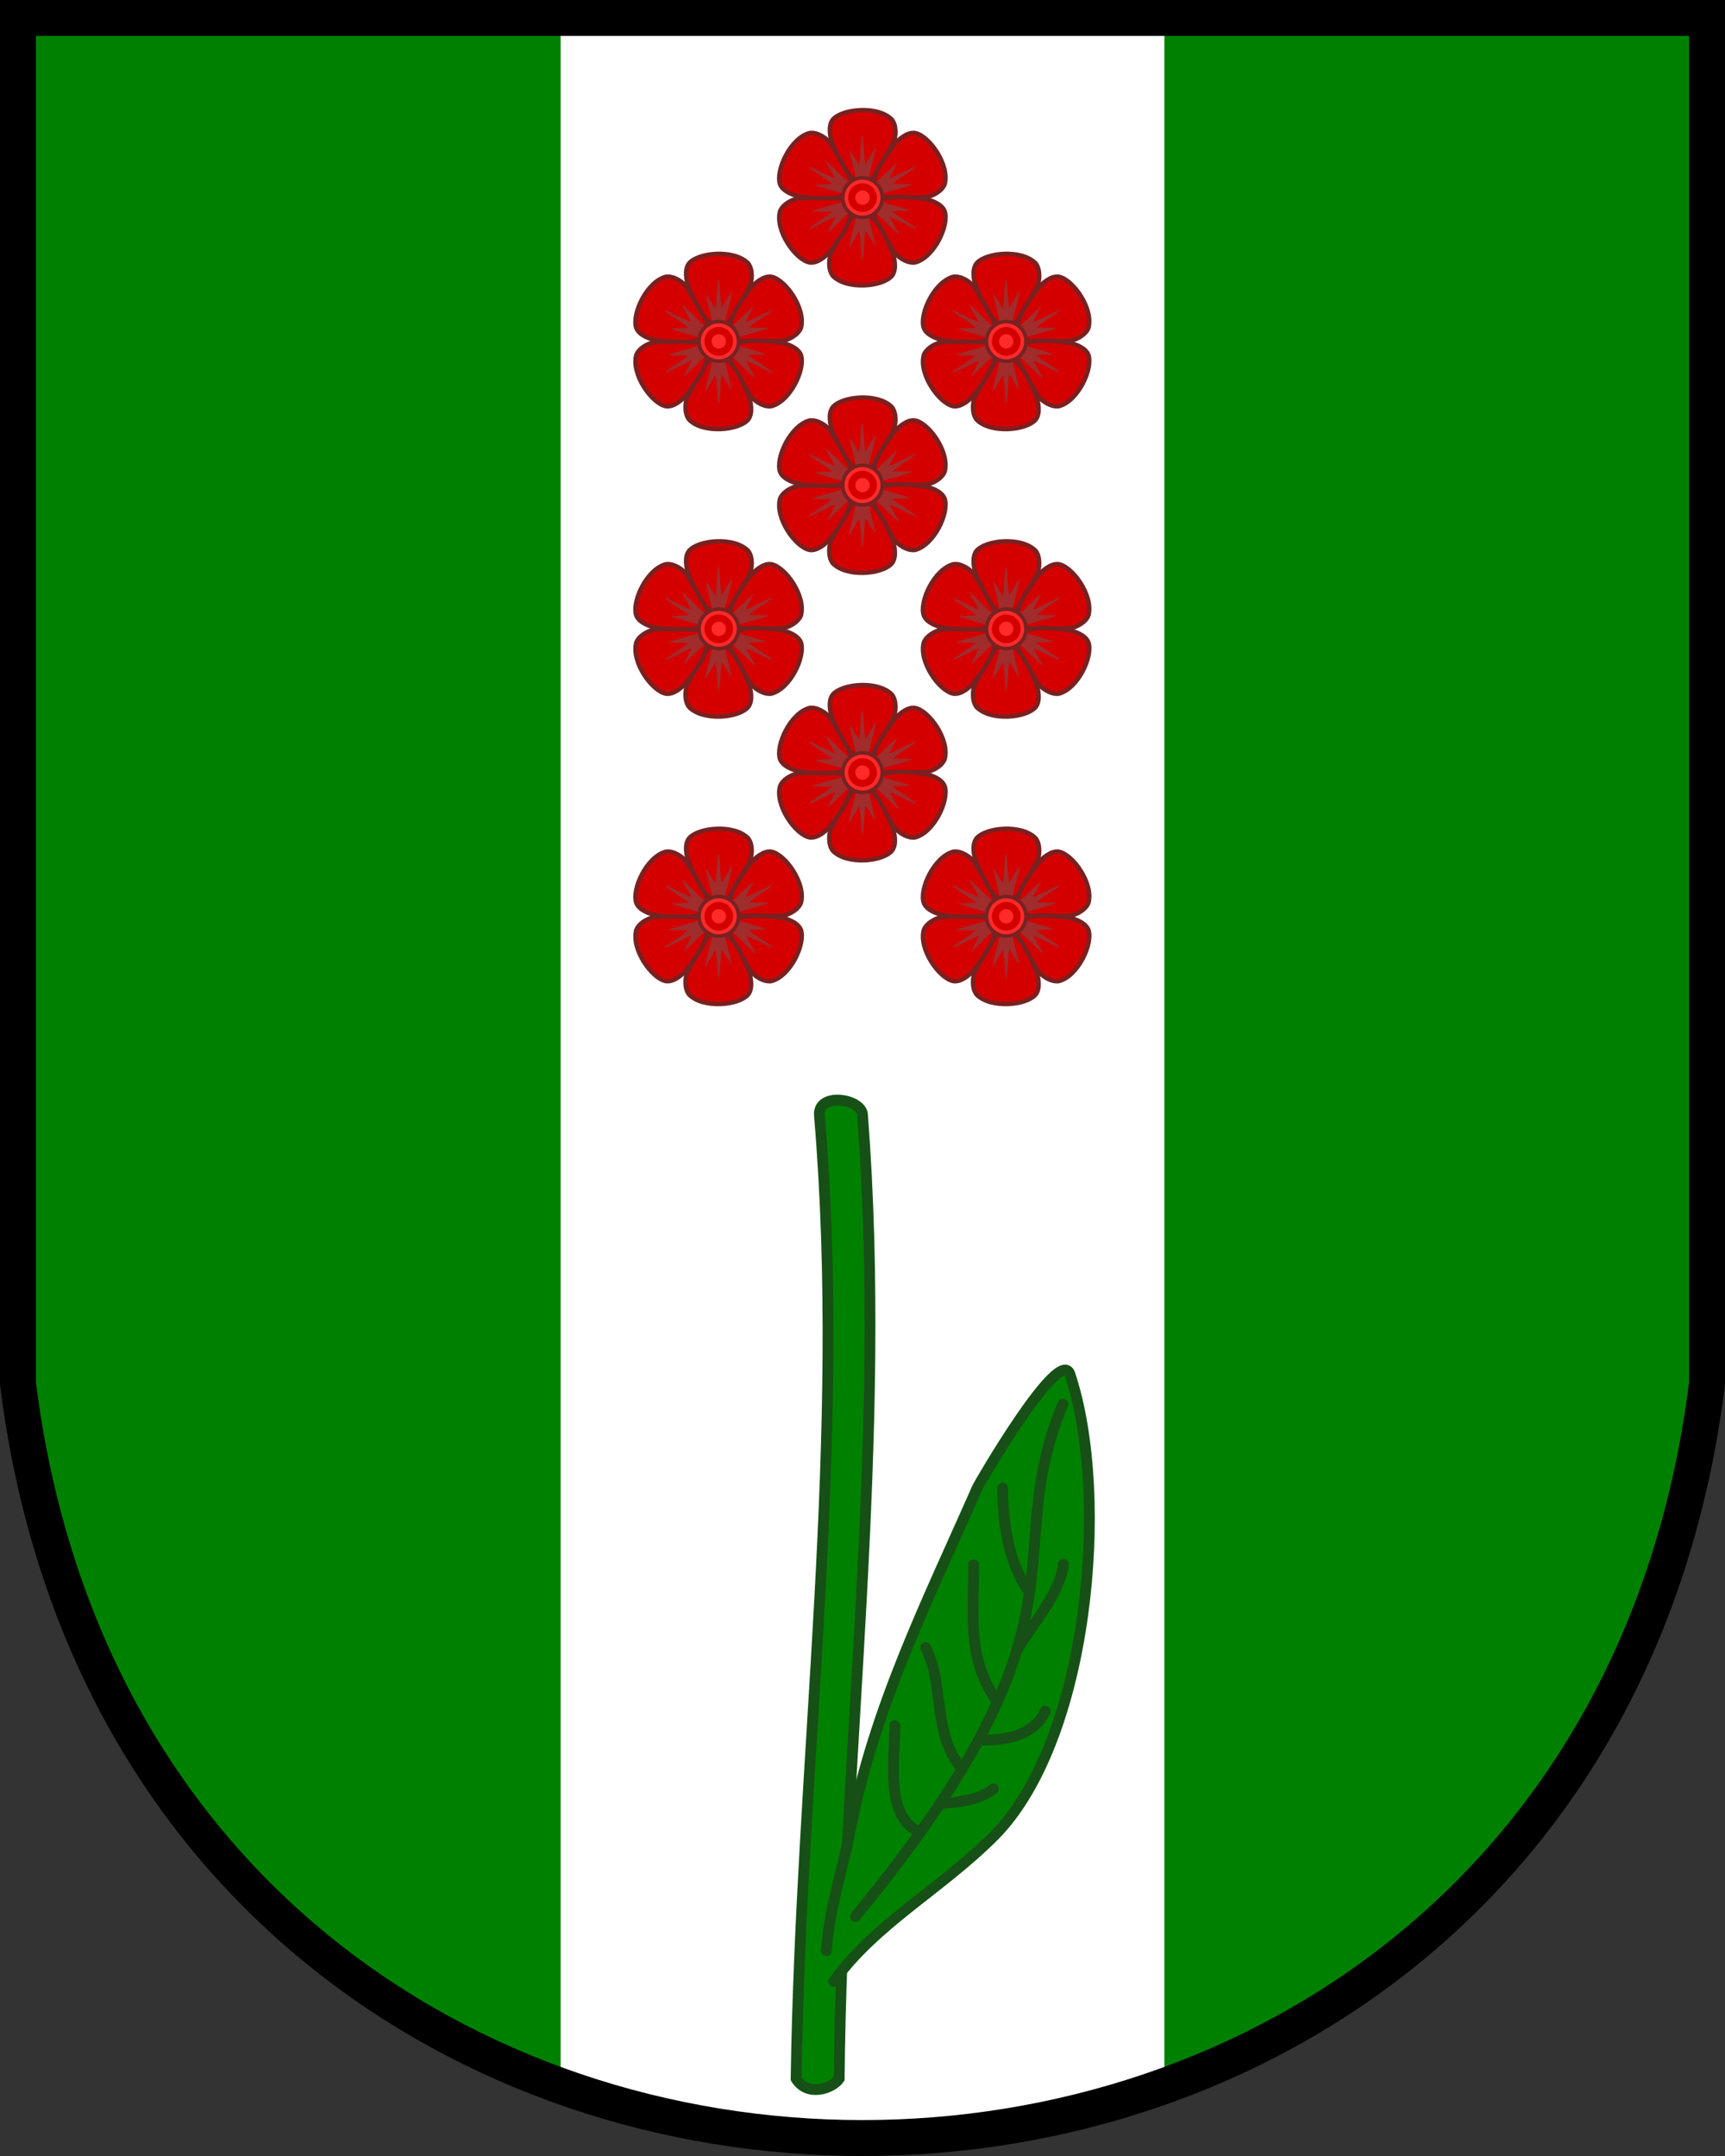 <?xml version="1.0" encoding="UTF-8"?>
<svg width="240" height="300" version="1.1" viewBox="0 0 480 600" xmlns="http://www.w3.org/2000/svg" xmlns:xlink="http://www.w3.org/1999/xlink">
	<rect x="0" y="0" width="480" height="600" fill="#333333" stroke="none"/>
	<path d="m5 5v380c35 280 435 280 470 0v-380z" fill="#008000"/>
	<path d="m 156,0 v580l84,16l84,-16v-580z" fill="#fff"/>
	<path d="m5 5v380c35 280 435 280 470 0v-380z" fill="none" stroke="#000" stroke-width="10"/>
	<g id="g1149">
		<g id="g1128">
			<g transform="matrix(.386 0 0 .387 133.68 -28.399)">
				<g id="l">
					<path d="m254.05 159.35c-3.725 4.614-1.864 13.136-0.375 16.966 3.628 9.33 8.957 19.714 13.331 24.089 1.538 1.538 5.21 5.176 5.148 6.748h6.358c-0.062-1.572 4.157-5.036 5.146-6.748 2.711-4.695 8.288-13.403 13.932-24.089 1.919-3.634 2.75-12.352-0.975-16.966-10.078-10.228-35.743-7.866-42.566 0z" fill="#d40000" stroke="#782121" stroke-linejoin="round" stroke-width="3.158"/>
					<path d="m273.7 185.63c0 1.778-0.322 3.881-0.669 6.034-0.068 0.423-6.784-10.525-6.784-10.525-0.443 2.772 5.526 21.335 4.659 23.516l8.865 2e-5c-0.882-2.323 5.713-22.482 5.228-25.369-0.066-0.394-7.368 12.447-7.428 12.057-0.329-2.13-0.575-4.192-0.771-5.922-0.701-6.205-0.614-14.313-1.461-14.313-0.853 0-1.097 8.567-1.64 14.522z" fill="#a02c2c"/>
				</g>
				<use transform="rotate(60,275.34,215.58)" xlink:href="#l"/>
				<use transform="rotate(120,275.34,215.58)" xlink:href="#l"/>
				<use transform="rotate(180,275.34,215.58)" xlink:href="#l"/>
				<use transform="rotate(-60,275.34,215.58)" xlink:href="#l"/>
				<use transform="rotate(240 275.34 215.58)" xlink:href="#l"/>
			</g>
			<g>
				<circle cx="240" cy="55" r="5.5" fill="#ff2a2a" stroke="#782121"/>
				<circle cx="240" cy="55" r="3" fill="none" stroke="#d40000" stroke-width="2"/>
			</g>
		</g>
		<use x="-40" y="40" xlink:href="#g1128"/>
		<use x="40" y="40" xlink:href="#g1128"/>
	</g>
	<use y="80" xlink:href="#g1149"/>
	<use y="160" xlink:href="#g1149"/>
	<g stroke-width="3" fill="#008000" stroke="#165016" stroke-linecap="round">
		<path d="m228.02 310.5c-0.663-6.776 12.153-4.766 12 0 6.92 90.198-5.63 178.78-6.5 268-1.888 2.725-8.812 5.152-12 0 1.314-89.187 14.07-177.83 6.5-268z"/>
		<path d="m229.97 542.86c0.638-11.188 4.388-21.993 6.531-33.061 6.719-34.715 21.407-63.867 35.51-95.918 0.387-0.879 22.918-39.818 25.714-31.429 11.29 33.871 5.249 102.1-21.224 128.57-14.728 14.728-33.036 24.373-44.49 40.408"/>
		<path d="m261.99 501.87c4.348-0.143 10.922-1.117 14.431-4.041m-2.598-13.565c6.782-2e-3 14.171-1.651 17.028-8.081m-7.556-17.349c3.85-6.778 11.693-15.26 12.607-23.49m-10.313 6.616c-5.098-8.056-6.571-18.561-6.571-27.83m-1.851 58.994c-8.143-11.958-6.23-23.854-6.23-37.636m-3.463 56.569c-8.137-10.102-4.536-22.862-9.877-33.543m-2.144 51.165c-9.238-4.814-6.45-19.981-6.45-29.455m46.756-89.471c-18.293 44.17 11.01 59.04-57.723 142.58" fill="none"/>
	</g>
</svg>
